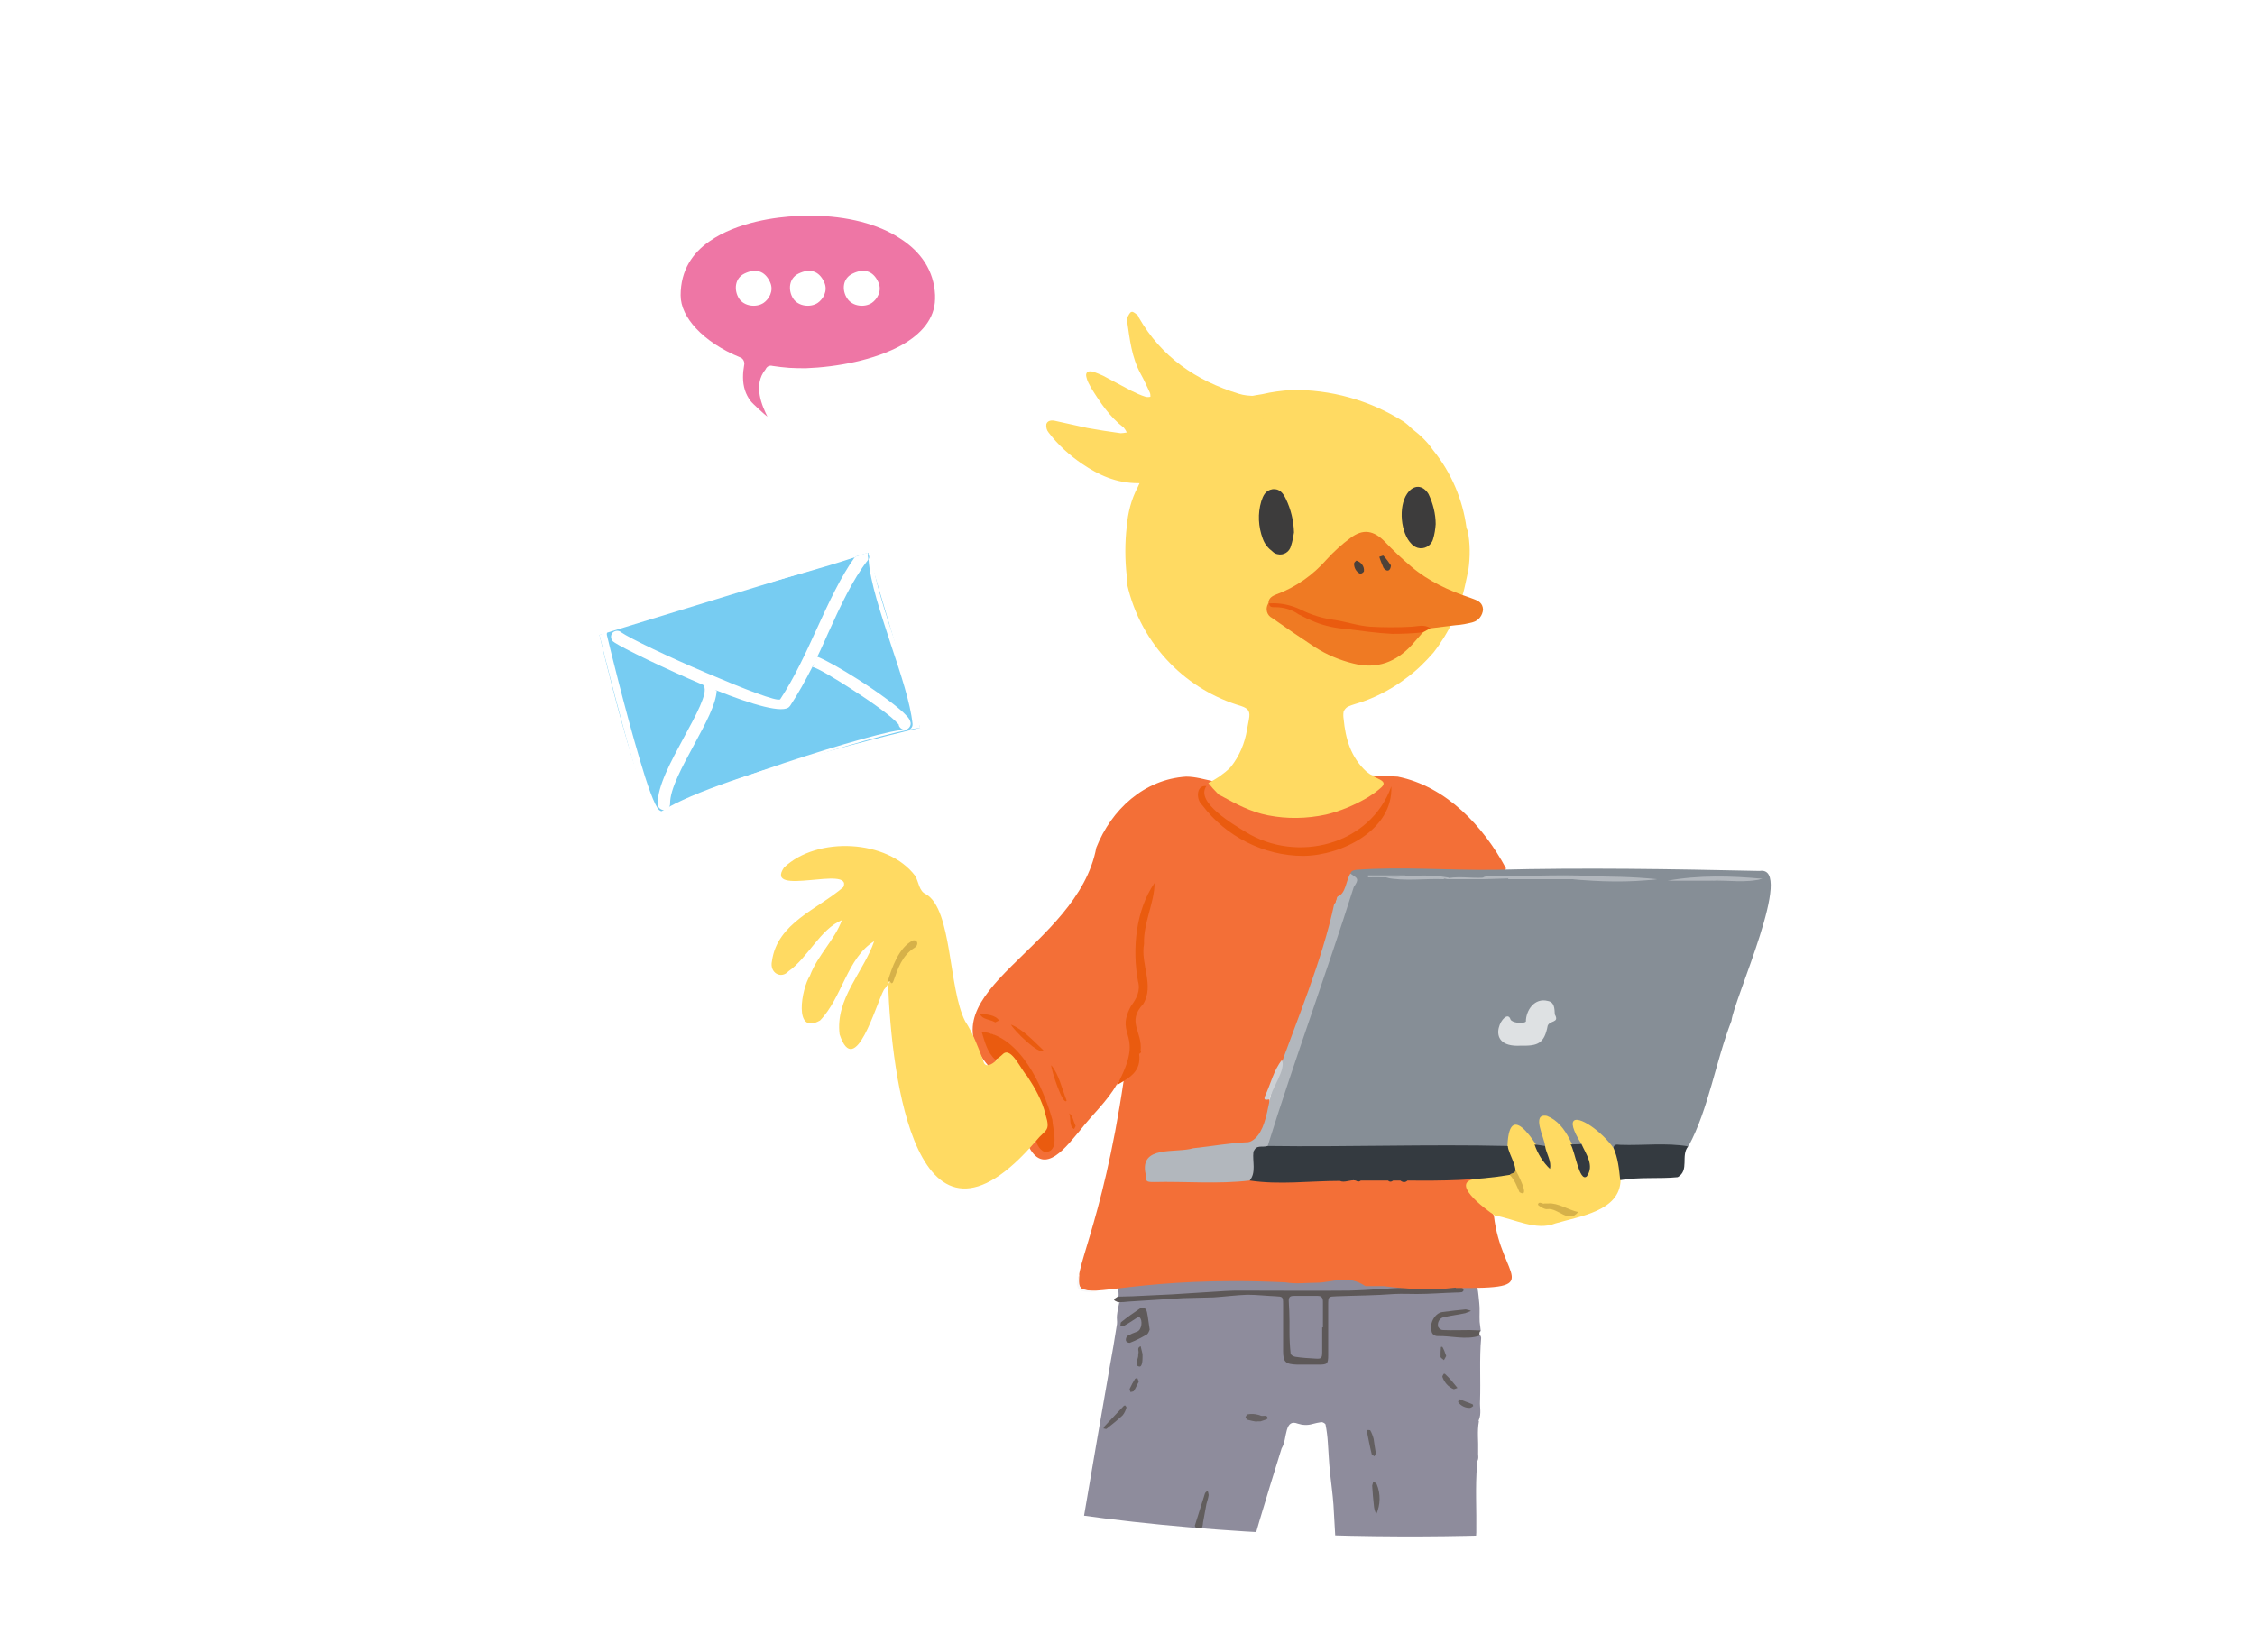 <?xml version="1.0" encoding="utf-8"?>
<!-- Generator: Adobe Illustrator 25.2.2, SVG Export Plug-In . SVG Version: 6.00 Build 0)  -->
<svg version="1.1" id="Calque_1" xmlns="http://www.w3.org/2000/svg" xmlns:xlink="http://www.w3.org/1999/xlink" x="0px" y="0px"
	 viewBox="0 0 600 439.7" style="enable-background:new 0 0 600 439.7;" xml:space="preserve">
<style type="text/css">
	.st0{fill:none;}
	.st1{fill:#FFFFFF;}
	.st2{fill:url(#SVGID_1_);}
	.st3{clip-path:url(#SVGID_4_);}
	.st4{fill:#8E8C9C;}
	.st5{fill:#A28250;}
	.st6{fill:#5D5858;}
	.st7{fill:#5E5957;}
	.st8{fill:#5E5958;}
	.st9{fill:#5F5A59;}
	.st10{fill:#615B58;}
	.st11{fill:#605A57;}
	.st12{fill:#635C58;}
	.st13{fill:#5E5959;}
	.st14{fill:#5F5A5A;}
	.st15{fill:#605B5B;}
	.st16{fill:#615D5D;}
	.st17{fill:#615C5D;}
	.st18{fill:#625E5F;}
	.st19{fill:#615C5C;}
	.st20{fill:#625D5E;}
	.st21{fill:#666163;}
	.st22{fill:#646061;}
	.st23{fill:#635F60;}
	.st24{fill:#645F60;}
	.st25{fill:#635E5F;}
	.st26{fill:#635E60;}
	.st27{fill:#666265;}
	.st28{fill:#656062;}
	.st29{fill:#625E5E;}
	.st30{fill:#5F5957;}
	.st31{fill:#625B57;}
	.st32{fill:#655E5A;}
	.st33{fill:#8D8B9B;}
	.st34{fill:#F36F37;}
	.st35{fill:#FFDA62;}
	.st36{fill:#EF7A23;}
	.st37{fill:#3D3C3C;}
	.st38{fill:#EA5B0F;}
	.st39{fill:#4E4138;}
	.st40{fill:#4B4039;}
	.st41{fill:#868E96;}
	.st42{fill:#343A40;}
	.st43{fill:#F8F8F9;}
	.st44{fill:#B2B7BD;}
	.st45{fill:#CDD0D4;}
	.st46{fill:#DEE1E3;}
	.st47{fill:#D6B149;}
	.st48{fill:#77CCF2;}
	.st49{fill-rule:evenodd;clip-rule:evenodd;fill:#FFFFFF;}
	.st50{fill:#EE76A5;}
	.st51{fill-rule:evenodd;clip-rule:evenodd;fill:none;stroke:#FFFFFF;stroke-width:3;stroke-miterlimit:10;}
</style>
<pattern  y="439.7" width="54" height="54" patternUnits="userSpaceOnUse" id="SVGID_2_" viewBox="0 -54 54 54" style="overflow:visible;">
	<g>
		<rect y="-54" class="st0" width="54" height="54"/>
		<g>
			<rect y="-54" class="st0" width="54" height="54"/>
			<g>
				<rect y="-54" class="st0" width="54" height="54"/>
				<path class="st0" d="M0,0h54v-54H0V0z"/>
				<path class="st0" d="M0,0h54v-54H0V0z"/>
				<path class="st1" d="M0,0h54v-54H0V0z"/>
				<path d="M4.3-49.4c0-0.5,0.5-0.9,1-0.9s0.9,0.5,0.9,1s-0.5,0.9-1,0.9S4.3-48.9,4.3-49.4z"/>
				<path d="M23.7-49.4c0-0.5,0.5-0.9,1-0.9s0.9,0.5,0.9,1s-0.5,0.9-1,0.9C24-48.4,23.6-48.9,23.7-49.4z"/>
				<path d="M41.1-49.4c0-0.5,0.5-0.9,1-0.9s0.9,0.5,0.9,1s-0.5,0.9-1,0.9S41.1-48.9,41.1-49.4z"/>
				<path d="M4.3-32c0-0.5,0.5-0.9,1-0.9s0.9,0.5,0.9,1c0,0.5-0.5,0.9-1,0.9S4.3-31.5,4.3-32z"/>
				<path d="M23.7-32c0-0.5,0.5-0.9,1-0.9s0.9,0.5,0.9,1c0,0.5-0.5,0.9-1,0.9C24-31,23.6-31.5,23.7-32z"/>
				<path d="M41.1-32c0-0.5,0.5-0.9,1-0.9s0.9,0.5,0.9,1c0,0.5-0.5,0.9-1,0.9S41.1-31.5,41.1-32z"/>
				<path d="M4.3-14.7c0-0.5,0.5-0.9,1-0.9s0.9,0.5,0.9,1s-0.5,0.9-1,0.9S4.3-14.1,4.3-14.7z"/>
				<path d="M23.7-14.7c0-0.5,0.5-0.9,1-0.9s0.9,0.5,0.9,1s-0.5,0.9-1,0.9C24-13.7,23.6-14.1,23.7-14.7z"/>
				<path d="M41.1-14.7c0-0.5,0.5-0.9,1-0.9s0.9,0.5,0.9,1s-0.5,0.9-1,0.9S41.1-14.1,41.1-14.7z"/>
			</g>
		</g>
	</g>
</pattern>
<g id="Calque_1_1_">
	
		<pattern  id="SVGID_1_" xlink:href="#SVGID_2_" patternTransform="matrix(1.697 -2.138160e-03 2.138160e-03 1.697 27843.451 62396.57)">
	</pattern>
	<path class="st2" d="M435.8,406.3c0,0-328,35-339.1-150.3s69-256.7,134.9-212.7s88.1,157.5,162.5,168.9
		C546.3,235.3,521.7,384.9,435.8,406.3z"/>
	<g>
		<g>
			<g>
				<defs>
					<path id="SVGID_3_" d="M435.8,406.3c0,0-328,35-339.1-150.3s69-256.7,134.9-212.7s88.1,157.5,162.5,168.9
						C546.3,235.3,521.7,384.9,435.8,406.3z"/>
				</defs>
				<clipPath id="SVGID_4_">
					<use xlink:href="#SVGID_3_"  style="overflow:visible;"/>
				</clipPath>
				<g id="jambes-3" class="st3">
					<path class="st4" d="M264.6,503.6c0.1-0.5,0.2-1,0.4-1.4c2.7-7.5,5.7-14.9,8.2-22.4c1.5-5.1,2.7-10.3,3.6-15.5
						c1.4-8,2.6-16,4.5-24c1.5-6.4,2.8-12.8,4.1-19.2c1-5.3,1.7-10.5,2.7-15.7c1.3-7.6,2.6-15.2,3.9-22.8c1.1-6.1,2.1-12.3,3.2-18.4
						c0.7-3.9,1.4-7.8,2-11.8c0.1-0.7-0.1-1.5,0-2.3c0.1-1.1,0.4-2.3,0.6-3.4c2.1-1.6,4.6-1.3,6.9-1.4c8.9-0.2,17.8-0.8,26.6-1.2
						c2.7-0.1,5.5,0.1,8.3,0.2c2.1,0.1,2.6,1.4,2.6,3.2c0,3.7-0.1,7.4,0,11.1c0.1,3.2,0.6,3.6,3.7,3.7c1.6,0.1,3.2,0,4.8,0.1
						c1.6,0.1,2.1-0.6,2.1-2.1c0-4.2-0.1-8.4,0-12.6c0-2.8,0.7-3.5,3.5-3.4c5.9,0.1,11.7-0.8,17.6-0.7c4.4,0,8.7-0.9,12.4-0.3
						c-2.4,0.1-5.4-0.2-8.5,0.3c-2,0.4-4.1-0.1-6.2,0.1c-13.1,0.9-26.2,0.7-39.3,0.4c-4.6-0.1-9.2,0.6-13.8,0.8
						c-3.8,0.2-7.5,0.3-11.3,0.4c-2.7,0-5.3,0.5-8,0.6c-0.6,0-1.4,0.3-1.6-0.7c0.1-0.8,0-1.7-0.2-2.5c-0.6-1.3-0.1-1.9,1-2.2
						c2.7-0.8,5.5-1.4,8.3-1.8c5.8-0.4,11.7-0.4,17.5-0.6c4,0.4,8,0.1,12.1,0.2c0.9,0,1.8-0.3,2.7,0.3l0,0c3.7,0.5,7.4,0.1,11,0.2
						c0.9,0,1.8-0.3,2.7,0.3l0,0c0.9,0.3,1.8,0.4,2.7,0.2c9.8,0,19.6,0,29.4,0c1.8,0,3.6-0.6,5.5-0.5c0.5,0,1.1-0.2,1.3,0.4
						c1.7,2.2,1.7,5,2,7.6c0.2,1.6,0,3.3,0.1,5c0.1,0.8,0.2,1.6,0.3,2.5c-3.3,1.2-6.8,0.6-10.2,0.4c-0.8,0-1.5-0.7-1.5-1.6
						c0-0.1,0-0.1,0-0.2c-0.1-1.2,0.6-2.4,1.8-2.8c1.6-0.5,3.2-0.8,4.9-0.9c-1.6,0.1-3.1,0.5-4.7,0.7c-1.1,0.1-2,1-2.2,2.1
						c-0.6,2.3-0.3,2.8,2.2,3c2.8,0.1,5.5,0.9,8.3,0.2c0.5-0.1,1,0.1,1.4,0.4l0.1,0.5c-0.5,5.6-0.1,11.2-0.3,16.8
						c-0.1,1.7,0.4,3.3-0.3,5c-0.1,0.1-0.1,0.3,0,0.4c-0.5,2.7-0.1,5.3-0.2,8c-0.1,0.9,0.3,1.9-0.3,2.7v0.9c-0.5,6-0.1,12-0.2,18
						c-0.2,2-0.1,4,0.2,6c0.1,3.8-0.3,7.7,0.5,11.5c0.6,2.5,0.1,5,0.3,7.5c-0.1,0.9,0,1.8,0.2,2.7v1.9c0.6,2.7,0.1,5.3,0.3,8
						c-0.1,0.9,0,1.8,0.2,2.7v4.8c-0.3,1.8-0.4,3.7-0.2,5.5c0,7.7,0,15.3,0,23c0,0.8,0.3,1.7-0.3,2.5l0,0c-0.3,0.8-0.4,1.6-0.2,2.5
						c0.3,4.7-0.7,9.3-0.5,13.9c0.1,0.3-0.1,0.7-0.5,0.8c-0.2,0.7-0.2,1.5-0.3,2.2c0.1,2.9-0.6,5.8-2.1,8.4
						c-0.6,1.1-0.9,1.9,0.2,3.2c1.8,2,1.8,4.9,0.1,6.9c-0.7,1.1-1.3,2.3-1.8,3.5c0.5,2.4,0.4,4.8-0.5,7.1c-0.5,1.2-0.2,2.5-0.2,3.7
						c-0.2,3.7-1.1,7.4-2.6,10.9c-1.6,6.7-3.2,13.4-4.7,20.1c-1,4.4-1.8,8.8-2.5,13.2c0,0.9,0,1.8,0.2,2.7c0.9,1.8,1.2,3.8,0.9,5.8
						c-0.5,0.6-1.1,0.3-1.6,0.2c-2.7-0.4-5.1,0.6-7.7,0.9c-8.7,1.1-17.4,1.6-26.1,1.4c-1.1,0-2.2-0.3-3.1,0.7
						c-2.3-1.3-2.5-1.7-1.5-4.1c1.1-2.5,1.6-5.3,1.6-8c0-2.8,0.6-5.6,0.9-8.4c0.2-1.9,0.2-3.8,0.5-5.7c0.7-4.7,1.4-9.3,2.3-14
						c1.5-8.1,3.2-16.3,4.8-24.4c0.8-4,1.9-7.9,2.7-11.9c0.4-2,0.6-4.1,0.8-6.1c0.2-2.4,0.3-4.8,0.6-7.2c0.2-2,0.7-3.9,1.1-5.9
						c0.3-2.1,0.6-4.3,1-6.4c0.1-0.5,0.3-0.9,0.4-1.4c0.4-2.1,0.7-4.3,0.7-6.4c1.1-13.9,0.5-27.9,0.6-41.8c0-0.3-0.1-0.5-0.2-0.7
						c-0.1-0.2-0.3-0.4-0.3-0.7c-0.2-4.3-0.4-8.7-0.6-13c-0.7-2.9-0.1-5.9-0.3-8.9c-0.1-1.6,0.3-3.2-0.3-4.7
						c-0.2-0.5-0.3-0.9-0.4-1.4c-0.2-3.5-0.4-7-0.6-10.5c-0.2-2.8-0.6-5.6-0.9-8.4c-0.3-2.8-0.4-5.5-0.6-8.2
						c-0.1-1.6-0.3-3.2-0.6-4.7c0-0.3-0.7-0.7-1.1-0.7c-0.8,0.1-1.6,0.3-2.4,0.5c-1.3,0.4-2.7,0.3-3.9-0.1c-1.6-0.6-2.4,0-2.9,1.7
						s-0.5,3.4-1.4,4.9c-2,6.4-4,12.9-5.9,19.3c-2.1,7.1-3.8,14.3-5.2,21.6c-0.9,5-2.5,9.9-3.8,14.7c-2.2,8.3-4.5,16.6-6.8,24.8
						c-1.2,4.4-2.6,8.8-4,13.2c-2.5,8-5.1,15.9-7.4,23.9c-2.2,8-4.2,16.2-6.2,24.2c-1.9,7.5-3.7,15.1-5.7,22.6
						c-1.2,4.8-2.7,9.6-4,14.4c-1.1,4.1-1.8,8.2-3.2,12.2c-0.9,3.5-1.8,7-2.9,10.4c-0.6,1.6-1.2,3.2-2,4.7c-2.3,0.5-4.7,0.5-7,0.1
						c-7.7-1.3-15.6-1.1-23.3-1.9c-1.7-0.2-3.3-0.5-5-0.6c-1,0-2-0.6-2.4-1.6c0.4-1.5,0.8-3,1.2-4.5c0.1-0.4,0.2-0.8,0.3-1.2
						c1.1-2.1,0.1-4.7,1.8-6.9c1.3-1.8,1.5-4.5,2.1-6.8c0.6-2.3,1.2-4.7,1.7-7c1.2-5.4,2.3-10.8,3.4-16.3c0.6-3.5,1.7-6.9,3.2-10.2
						c0.6-1.2,1.1-2.4,1.5-3.7c0.4-1.3,0.4-2.8,0.2-4.1c-0.4-1.6-0.3-3.3,0.5-4.9c1.1-2.1,2.4-4.2,3.5-6.4c0.4-1.1,0.7-2.2,0.9-3.3
						C264.6,509.5,263.7,506.7,264.6,503.6z"/>
					<path class="st5" d="M214.2,601.1c5.6-0.7,11.2-1.8,16.5-3.6c0.5-0.2,1-0.5,1.5-0.8c1.2,1,0.9,2.4,1.3,3.7
						c0.1,0.3,0.1,0.8,0.5,0.8c0.4,0,0.4-0.5,0.5-0.8c0.4-1.3-0.7-2.6-0.3-3.9l3.6-1.9c1.2,0.8,1.4,2.2,1.9,3.4
						c0.1,0.3,0.3,0.7,0.6,0.6c0.4-0.2,0.2-0.6,0.2-0.9c-0.1-1.5-1.7-2.1-2.1-3.5c2-0.4,3.8-1.5,4.9-3.2c1.4-0.3,2-1.9,3.6-1.9
						c7.5,0.9,14.9,2.1,22.4,2.9c4.2,0.4,8.4,0.5,12.5,0.1c0.6-0.1,1.2-0.1,1.7,0c-0.1,2.9-0.3,5.9-0.4,8.8c0,0.6,0,1.1,0,1.7
						c0.5,0.9,0.4,1.9-0.1,2.7c-1.6,0.3-3.2,0.3-4.7,0c-2.8-0.3-5.7-0.5-8.5-0.4c-16.2,0-32.4,0-48.5,0c-3.2,0-6.2,0.7-9.3,0.5
						C210.6,603.1,211,602.2,214.2,601.1z"/>
					<path class="st5" d="M378.2,588.4l0.9,0.4c1.1-0.2,1.3,0.5,1.5,1.3l1.1,0.8c-1.1,0.8-2.9,1.1-3,3c-0.1,0.5-0.5,1.3,0.2,1.5
						c0.5,0.2,0.6-0.6,0.8-1.1c0.5-1.3,1.2-2.4,2.1-3.4c1.5,1.4,3.4,2.5,5.5,3c-0.4,0.5-1.1,0.7-1.5,1.2c-0.6,0.7-1.3,2-0.9,2.4
						c0.8,0.7,0.7-0.6,1.1-1.1c0.1-0.2,0.2-0.4,0.3-0.7c0.2-0.7,0.6-1.4,1.1-1.9l4,2.1c0.2,1.2-0.6,2.3-0.3,3.5
						c0.1,0.2,0.1,0.6,0.3,0.6c0.3,0,0.4-0.3,0.5-0.5c0.5-1.1,0.1-2.5,1.1-3.5c1.8,1.1,3.8,1.8,5.8,2c3.9,0.9,7.8,1.6,11.7,2.3
						c1.1,0.1,2.1,0.6,2.9,1.3c1.1,1.1,1.4,2.1-0.2,3c-2.3,0.6-4.5-0.2-6.8-0.2c-18.1,0-36.2,0-54.4,0c-3.2,0-6.3,1.1-9.5,0.4
						c-0.8-1.7,0.4-3.2,0.2-4.9c-0.2-2.6-0.2-5.2,0-7.7c0.3-0.3,0.7-0.5,1.1-0.5c6.8-0.1,13.6-0.5,20.4-0.9
						C368.9,590.6,373.6,589.8,378.2,588.4z"/>
					<path class="st6" d="M297.4,345.1c1.3,0,2.6-0.1,3.9-0.1c3.5-0.2,7-0.3,10.5-0.5c4.8-0.3,9.5-0.6,14.3-0.9
						c1.4-0.1,2.9-0.1,4.3-0.1c9.6,0,19.2,0.1,28.7,0c4.9-0.1,9.9-0.6,14.8-0.8c4.7-0.2,9.3-0.1,14-0.2c0.4,0,0.8,0.1,1.2,0.3
						c0.2,0.1,0.3,0.3,0.3,0.6c0,0.2-0.2,0.4-0.4,0.5c-0.5,0.1-1,0.1-1.5,0.1c-3.5,0.1-7,0.4-10.5,0.4c-2,0-3.9-0.1-6,0
						c-5.1,0.4-10.2,0.4-15.3,0.6c-2.2,0.1-2.3,0-2.3,2.2c0,4.5,0,8.9,0,13.4c0,2.4-0.2,2.6-2.5,2.6c-1.9,0-3.9,0-5.8,0
						c-3.1-0.1-3.7-0.7-3.7-3.7c0-4.1,0-8.2,0-12.4c0-2-0.1-2-2-2.1c-2.5-0.1-5-0.4-7.5-0.4c-3,0.1-6,0.5-9,0.7
						c-2.7,0.1-5.4,0.1-8.1,0.2c-4.8,0.3-9.5,0.6-14.3,0.9c-1.1,0.1-2,0.2-3,0.2C296.1,346,296.1,345.9,297.4,345.1z"/>
					<path class="st7" d="M283.6,592c-1.2,0.7-2.5,1-3.8,1c-6.3,0.1-12.7-0.3-19-1.4c-3.9-0.7-7.9-1.1-11.9-1.6
						c-0.9-0.1-1.8-0.3-2.7-0.4c-0.9-0.1-1.5-0.6-0.7-1.5l0.4-0.5c2.4,1.4,5,1.1,7.6,1.4c5.7,0.5,11.6,0.5,17.3,1.2
						c3.7,0.6,7.5,0.9,11.2,1c0.6,0.1,1.1,0.2,1.7,0.5L283.6,592z"/>
					<path class="st8" d="M378.2,588.4c-0.8,1.4-2.3,1.7-3.7,1.9c-3.4,0.5-6.9,0.9-10.4,1.1c-4.7,0.4-9.5,0.7-14.2,0.9
						c-2.4,0.1-4.8-0.2-7.2-0.3c-0.4,0.3-1,0.3-1.4-0.1l-0.5-0.1c-0.2-1.1,0.4-1.4,1.5-1.4c2.5,0,5,0.1,7.5,0
						c4.8-0.1,9.7-0.2,14.5-0.6c3.6-0.3,7.2-1.1,10.9-1.7C376.2,588,377.2,587.5,378.2,588.4z"/>
					<path class="st9" d="M393.7,355.5c-3.7,1.2-7.5,0-11.2,0.1c-0.8,0-1.5-0.5-1.6-1.3c-0.6-2,0.8-4.8,2.9-5.1
						c2.1-0.3,4.1-0.5,6.2-0.7c0.5,0.1,1,0.2,1.4,0.4c-0.5,0.2-1,0.4-1.5,0.6c-1.8,0.4-3.6,0.6-5.4,1c-1.2,0.1-2,1.1-1.9,2.3
						c0,0.1,0,0.3,0.1,0.4c0.3,0.5,0.7,0.8,1.3,0.8c2.3,0.1,4.7,0,7.1,0c0.9,0,1.8,0.1,2.8,0.1C393.6,354.6,393.6,355.1,393.7,355.5
						z"/>
					<path class="st10" d="M234.2,596.5c0.8,1.1,1.2,2.5,1.1,3.8c-0.1,0.6-0.3,1.1-0.6,1.6c-0.1,0.3-0.5,0.5-0.9,0.3
						c-0.1-0.1-0.3-0.2-0.3-0.3c-0.3-0.5-0.5-1.1-0.6-1.6c-0.2-1.1-0.4-2.3-0.5-3.5L234.2,596.5z"/>
					<path class="st11" d="M392.8,596.1c-0.2,1.5-0.3,3-0.6,4.5c-0.1,0.4-0.5,0.8-0.9,0.9c-0.4-0.1-0.8-0.4-1-0.9
						c-0.2-1.6-0.3-3.2,0.9-4.5L392.8,596.1z"/>
					<path class="st12" d="M238.4,594.2c1.9,0.9,3.3,3,2.9,4.7c-0.1,0.4-0.3,0.7-0.7,0.9c-0.2,0.1-0.8-0.3-0.9-0.6
						c-0.7-1.5-1.3-3.1-1.9-4.6L238.4,594.2z"/>
					<path class="st8" d="M251.8,581.9c6.9,0.3,13.9,0.8,20.5,3.1c2,0.7,4.3,0.6,6.4,0.9c1.2,0.2,2.5,0.5,3.7,0.9
						c0.4,0.1,0.7,0.5,1.1,0.8c-0.4,0.1-0.8,0.4-1.1,0.3c-4-1.1-8.2-0.2-12.2-1.4c-4.2-1.3-8.6-2.1-13.1-2.2c-2.5,0-4.9-0.9-7.4-1.4
						c-0.2,0-0.3-0.4-0.5-0.7c0.2-0.1,0.4-0.3,0.6-0.3C250.5,581.8,251.2,581.9,251.8,581.9z"/>
					<path class="st13" d="M353.3,583.2c2.6,0.4,5.3,0.5,8,0.6c3.2-0.1,6.4-0.8,9.7-1.1c1.7-0.2,3.3-0.3,5-0.3
						c0.4,0,0.9,0.5,1.3,0.8c-0.4,0.2-0.8,0.6-1.2,0.7c-1.2,0.2-2.5,0.2-3.7,0.3c-4.2,0.4-8.3,0.9-12.5,1.1c-2.5,0.1-5-0.4-7.5-0.4
						s-5.2,0.3-7.7,0.5c-0.6,0-1.2,0-1.8,0c-0.2-0.1-0.4-0.1-0.6-0.3c0.2-0.2,0.4-0.6,0.6-0.7c2.2-0.4,4.4-0.8,6.7-1.1
						c1.3-0.1,2.5-0.1,3.8,0L353.3,583.2z"/>
					<path class="st14" d="M305.9,353.9c-0.1,0.2-0.3,1-0.8,1.3c-1.4,0.8-2.9,1.6-4.5,2.2c-0.4,0-0.8-0.2-1-0.5
						c-0.1-0.4,0-0.9,0.3-1.3c0.9-0.5,1.8-0.9,2.7-1.2c1.2-0.5,1.5-3,0.6-3.8c-0.1-0.1-0.6,0-0.8,0.2c-1.1,0.7-2.1,1.4-3.2,2
						c-0.3,0.2-0.7,0-1.1,0c0.1-0.3,0-0.7,0.2-0.9c1.6-1.3,3.3-2.5,5.1-3.7c0.9-0.5,1.6,0.1,1.8,1.1
						C305.5,350.7,305.6,352.1,305.9,353.9z"/>
					<path class="st15" d="M308.7,451l-2.6,10.2c0,0.1-0.1,0.2-0.1,0.2l-0.8,0.9c-0.1-0.3-0.4-0.7-0.3-1.1c0.4-2.4,0.7-4.8,1.3-7.1
						c0.4-1.6,1-3.2,1.6-4.8c0.1-0.2,0.5-0.4,0.7-0.5c0.1,0.3,0.1,0.6,0.1,0.9c0,0.4-0.1,0.8-0.2,1.2L308.7,451z"/>
					<path class="st16" d="M317.9,406.1c0.9-2.9,1.8-5.7,2.7-8.6c0.1-0.3,0.4-0.5,0.7-0.7c0.2,0.3,0.2,0.7,0.3,1.1
						c-0.1,0.8-0.4,1.6-0.6,2.4c-0.3,1.6-0.6,3.3-0.9,4.9c0,0.4-0.1,0.8-0.2,1.2c-0.3,0.5-0.7,0.9-1.1,1.3L317.9,406.1z"/>
					<path class="st17" d="M292.6,498.3c0.6-2.7,1.2-5.4,1.9-8.1c0.1-0.4,0.6-0.7,0.9-1.1c0.1,0.4,0.4,0.9,0.3,1.3
						c-0.7,2.9-1.4,5.7-2.1,8.5c-0.1,0.3-0.5,0.5-0.8,0.8c0-0.3,0-0.6,0-0.9c0-0.3,0-0.3,0-0.5L292.6,498.3z"/>
					<path class="st18" d="M366.2,403c-0.3-0.6-0.5-1.2-0.6-1.9c-0.2-1.9-0.4-3.8-0.5-5.7c0.1-0.4,0.2-0.7,0.3-1.1
						c0.3,0.2,0.7,0.4,0.9,0.7C367.4,397.6,367.3,400.5,366.2,403z"/>
					<path class="st19" d="M366,421.2c0,1.3,0,2.5,0,3.8c0,0.1-0.1,0.3-0.2,0.4c-0.2-0.1-0.5-0.2-0.6-0.4c-0.1-0.2-0.1-0.5-0.1-0.7
						c-0.2-2.7-0.4-5.3-0.5-8c0.1-0.4,0.3-0.9,0.5-1.2c0.2,0.3,0.6,0.6,0.6,1c0.2,1.7,0.4,3.5,0.6,5.3L366,421.2z"/>
					<path class="st20" d="M293.6,380.2c0.1-0.2,0.2-0.4,0.3-0.6c1.7-1.8,3.4-3.6,5.1-5.4c0.1-0.1,0.4-0.2,0.4-0.1
						c0.1,0.1,0.4,0.4,0.3,0.6c-0.2,0.7-0.5,1.4-1,2c-1.4,1.3-2.9,2.5-4.3,3.6C294.3,380.4,293.9,380.2,293.6,380.2z"/>
					<path class="st16" d="M290.4,510.2c-0.1,1-0.3,2.1-0.6,3.1c-0.7,1.9-1.6,3.7-2.4,5.5c-0.1,0.2-0.4,0.2-0.6,0.4
						c-0.1-0.2-0.2-0.4-0.2-0.6c0.8-2.9,1.9-5.8,3.3-8.5L290.4,510.2z"/>
					<path class="st17" d="M317.1,416.6c-0.2,2.3-1.4,4.6-2.4,7.1c-0.1,0.2-0.4,0.3-0.6,0.4c-0.1-0.3-0.2-0.5-0.2-0.8
						c0.7-2.6,1.5-5.3,2.3-7.9c0.1-0.3,0.3-0.5,0.5-0.8c0.1,0.3,0.2,0.7,0.3,1C317.1,416,317.1,416.3,317.1,416.6z"/>
					<path class="st21" d="M334.4,378.4c-0.8-0.1-1.6-0.3-2.4-0.5c-0.2-0.1-0.6-0.5-0.6-0.7c0.1-0.3,0.4-0.8,0.7-0.8
						c0.7-0.1,1.3-0.1,2,0c0.5,0.1,1,0.2,1.4,0.4c0.6,0.2,1.7-0.4,1.8,0.7c0,0.2-1.2,0.6-1.9,0.8c-0.3,0-0.7,0-1,0L334.4,378.4z"/>
					<path class="st22" d="M364.1,468.2c0.1-2.2,0.3-4.5,0.5-6.7c0-0.2,0.3-0.3,0.4-0.5c0.2,0.2,0.4,0.3,0.4,0.5
						c0.4,1.2,0.5,2.5,0.1,3.7c-0.3,1.2-0.5,2.4-0.7,3.7c0,0.2-0.3,0.4-0.4,0.5c-0.2-0.2-0.3-0.4-0.4-0.7c0-0.2,0-0.3,0-0.5
						L364.1,468.2z"/>
					<path class="st19" d="M364.5,445.5c0-1.1,0-2.2,0-3.3c0-0.2,0.3-0.4,0.5-0.5c0.2-0.1,0.3,0.1,0.4,0.2c0.5,2.3,1.1,4.6,0.1,6.9
						c-0.1,0.2-0.4,0.4-0.5,0.4c-0.2-0.1-0.4-0.3-0.4-0.5C364.5,447.7,364.5,446.6,364.5,445.5z"/>
					<path class="st22" d="M363,501c-0.5,2.2-0.9,4.2-1.4,6.2c-0.1,0.3-0.5,0.4-0.8,0.6c0-0.3,0-0.6,0-0.9c0.3-2,0.5-3.9,0.8-5.9
						c0.1-0.4,0.5-0.8,0.8-1.1L363,501z"/>
					<path class="st23" d="M366,386.3c0,0.2,0,0.5,0,0.7c-0.1,0.2-0.2,0.4-0.3,0.6c-0.2-0.2-0.6-0.3-0.7-0.5c-0.5-2-0.9-4.1-1.3-6.1
						c0-0.1,0.1-0.4,0.2-0.4c0.2,0,0.6,0,0.7,0.1c0.4,0.7,0.7,1.5,0.9,2.3C365.7,384.2,365.8,385.3,366,386.3z"/>
					<path class="st20" d="M312.3,435.3c-0.6,2-1.1,4-1.7,5.9c-0.1,0.2-0.5,0.4-0.7,0.5c-0.1-0.3-0.1-0.6-0.1-0.8
						c0.4-2.2,0.9-4.4,1.4-6.6c0.2-0.4,0.4-0.7,0.6-1c0.1,0.3,0.2,0.7,0.3,1.1c0,0.2,0,0.5,0,0.7L312.3,435.3z"/>
					<path class="st24" d="M357.8,527.8c0.3-2.5,0.6-5.1,0.9-7.6c0-0.3,0.5-0.5,0.8-0.7c0.1,0.3,0.4,0.6,0.3,0.9
						C359.5,522.9,359.3,525.5,357.8,527.8z"/>
					<path class="st25" d="M276.2,562.1c0.6,2.1,0.4,4.4-0.5,6.4c-0.1,0.3-0.5,0.6-0.8,0.9c-0.1-0.4-0.3-0.7-0.3-1.1
						C275.2,566.2,275.7,564.2,276.2,562.1z"/>
					<path class="st25" d="M301.9,474.6c-0.2,1.1-0.4,2.3-0.7,3.5c-0.1,0.2-0.5,0.4-0.7,0.5c-0.2-0.2-0.5-0.5-0.5-0.7
						c0.2-1.4,0.4-2.8,0.7-4.2c0.1-0.4,0.3-0.7,0.5-1.1c0.2,0.3,0.4,0.7,0.6,1.1C301.8,474,301.9,474.3,301.9,474.6z"/>
					<path class="st25" d="M387.8,369.4c-0.6,0.2-0.9,0.4-1.1,0.3c-1.4-0.6-2.4-1.8-2.9-3.2c-0.1-0.2,0.2-0.6,0.3-0.8
						c0.1-0.1,0.3-0.1,0.4,0C385.6,366.7,386.6,367.9,387.8,369.4z"/>
					<path class="st26" d="M354.3,542.4c-0.1-0.3-0.4-0.5-0.3-0.7c0.5-1.8,0.9-3.5,1.5-5.3c0-0.1,0.4-0.2,0.6-0.3
						c0.1,0.1,0.2,0.3,0.2,0.4c-0.4,1.8-0.9,3.5-1.4,5.3C354.8,542,354.5,542.1,354.3,542.4z"/>
					<path class="st27" d="M363.5,485.1c0-0.3,0-0.7,0-1c0.2-0.7,0.4-1.3,0.7-1.9c0.3,0.7,0.6,1.3,0.7,2c0,0.7-0.1,1.3-0.3,1.9
						c-0.2,0.6-0.4,1.2-0.7,1.8c-0.1-0.7-0.3-1.4-0.4-2.1C363.5,485.6,363.5,485.4,363.5,485.1L363.5,485.1z"/>
					<path class="st16" d="M304,360.7v0.5c0,1-0.1,2.7-0.9,2.5c-1.2-0.2-0.5-1.6-0.3-2.5c0.1-0.3,0-0.7,0.1-1
						c0.2-0.6-0.5-1.5,0.6-1.9c0.2,0.7,0.3,1.4,0.5,2.1C304,360.6,304,360.7,304,360.7z"/>
					<path class="st22" d="M392,374.2c-0.2,0.2-0.5,0.4-0.8,0.5c-1.2,0.1-2.5-0.5-3.2-1.5c-0.1-0.2,0.3-0.9,0.3-0.8
						c1.1,0.4,2.3,0.9,3.4,1.3C391.9,373.7,391.9,374,392,374.2z"/>
					<path class="st23" d="M283.7,533.9c0,0.1,0,0.2,0,0.3c-0.4,1.4-0.1,3-1.4,4.1c0,0-0.2,0-0.2,0c0.2-1.4,0.3-2.7,0.5-4.1
						c0-0.3,0.1-0.7,0.2-1c0.1-0.2,0.3-0.4,0.4-0.5c0.2,0.2,0.4,0.5,0.5,0.7C283.8,533.5,283.8,533.7,283.7,533.9z"/>
					<path class="st23" d="M273.8,577.9c-0.3,1-0.5,2.1-0.9,3.2c-0.1,0.3-0.6,0.4-0.9,0.6c-0.1-0.3-0.3-0.6-0.2-0.9
						c0.3-1.1,0.7-2.2,1.1-3.3c0.1-0.3,0.4-0.4,0.6-0.7L273.8,577.9z"/>
					<path class="st20" d="M303,367.7c-0.4,0.8-0.8,1.7-1.3,2.5c-0.1,0.2-0.6,0.2-0.9,0.3c-0.1-0.3-0.3-0.7-0.2-0.9
						c0.4-0.9,0.9-1.8,1.4-2.6c0.2-0.2,0.4-0.2,0.7-0.1C302.7,367,302.8,367.3,303,367.7z"/>
					<path class="st28" d="M280,547.6c0.7,2.5-0.6,4.1-1.2,5.8c0,0.1-0.2,0.2-0.4,0.3c-0.1-0.2-0.2-0.4-0.2-0.6
						C278.5,551.1,279.1,549.3,280,547.6z"/>
					<path class="st29" d="M384.8,360.9l-0.6,1.1c-0.3-0.3-0.9-0.6-0.9-0.9c0-0.9,0-1.8,0.1-2.6c0,0,0.4-0.1,0.4,0
						C384.2,359.2,384.5,360,384.8,360.9z"/>
					<path class="st7" d="M283.1,605.1c0.5,1.3-0.4,1.5-1.3,1.6c-1.7,0.2-3.3,0.4-5,0.4c-20,0.1-40,0.2-60,0.3c-1.4,0-2.9,0-4.3-0.2
						c-1.2-0.1-1.3-0.5-0.9-2.1c2.1-0.4,4.3-0.7,6.4-0.8c18.9-0.1,37.8-0.1,56.7,0C277.5,604.2,280.3,604.8,283.1,605.1z"/>
					<path class="st30" d="M247.4,595.4c0,0.2,0,0.5,0,0.7c-0.2,0.4-0.4,0.7-0.6,1.1c-0.4-0.3-1-0.4-1.2-0.7c-0.7-1.3-1.4-2.7-2-4
						c-0.3-0.6,0.2-1.1,1-0.9C246.4,591.9,247.5,593.6,247.4,595.4z"/>
					<path class="st7" d="M342.4,606c0-0.5,0-1,0-1.5c0.4-0.2,0.8-0.3,1.2-0.4c2.8-0.2,5.7-0.5,8.5-0.5c18.4,0,36.8,0,55.1,0
						c2.1,0,4.2,0.3,6.2,0.4c0.9,2,0.6,2.5-1.3,2.6c-3.4,0.1-6.9,0.1-10.3,0.1c-17.1,0-34.1-0.1-51.2-0.2
						C347.9,606.5,345.1,606.2,342.4,606z"/>
					<path class="st31" d="M381.7,591c-0.7,1.7-1.4,3.5-2.2,5.3c-0.3,0.7-0.9,0.6-1.3,0c-0.3-0.4-0.4-0.9-0.5-1.4
						c0-2.5,1.4-3.9,3.9-4L381.7,591z"/>
					<path class="st32" d="M387.2,594c-0.5,1.6-1.1,3.2-1.7,4.7c-0.2,0.3-0.6,0.6-0.9,0.6c-0.3-0.1-0.7-0.6-0.7-0.9
						c0.3-1.2,0.6-2.4,1.1-3.5c0.4-1.1,1.3-0.8,2.1-0.9L387.2,594z"/>
					<path class="st33" d="M351.8,353.4c0,2.2,0,4.4,0,6.5c0,1.6-0.3,1.8-1.7,1.7c-1.8-0.1-3.7-0.2-5.5-0.5
						c-0.5-0.1-1.2-0.5-1.2-0.9c-0.2-1.9-0.3-3.8-0.3-5.7c0-1,0-2,0-3c0-1.7-0.1-3.5-0.2-5.3c0-1.1,0.5-1.3,1.4-1.3
						c2.1,0,4.2,0,6.3,0c1.1,0,1.4,0.6,1.4,1.6c0,2.3,0,4.5,0,6.8H351.8z"/>
				</g>
			</g>
		</g>
	</g>
</g>
<g>
	<path class="st34" d="M363.3,342.3c-4.7-3.2-8.9-0.9-13-0.9c-2.8,0-5.5,0.4-8.3-0.1c-76.6-3.6-54.6,25.1-43-53.8
		c2.4-1.7,3.4-4.2,3.9-7c0.3-1,0.6,0.4,0.3-1c-0.1-3.4-3.3-7.2-1-10.3c5.3-8-1.8-19.4,4.4-32.6c-2.9,5.7-3.9,11.9-4,18.4
		c-0.1,4.2,2.3,8.6-0.7,12.2c-4.7,8,3.6,11.3-4.8,21.5c-2.5,4.4-6.5,8-9.6,12c-3.5,4.1-9.5,12.6-13.7,4.6c0.1-1.3,0.7-2,2.1-1.8
		c1,0.8,1.3,2.8,3,2.1c4.5-7.9-6.2-24.1-12.8-29c-1.2-0.7-2.5-2-3.6-1.1c-1.5,2,5.8,7.9,0.5,8.2c-17.2-19.9,23.7-31.3,28.7-58.1
		c4-10.1,12.7-18.2,23.9-18.9c4.9,0,9.5,2.9,14.5,1.1c13.8-2.1,27.9-1.9,41.8-1.1c12.9,2.6,22.8,13.2,28.8,24.4
		c-0.3,1.3-1.5,1.1-2.3,1.1c-12.7,0.6-25.6-1.5-38.2,0.5c-1.9,1.6-1.3,6.2-4.3,6.2c-1.2,3,0.1,3.1-0.6,4.7
		c-4.9,12.7-7.8,26.6-13.7,38.8c-2.2,2.6-2.9,5.9-4.2,8.9c1.6,4-0.9,8.2-2.4,11.9c-4.1,4.1-27.5,1.5-29.5,6.7c-0.6,2.9,0.2,4,3.2,4
		c13.4-0.2,27,0.4,40.4-0.4c5-0.3,11.5,1.5,13.4,0.2c4.7-0.4,10.3,1.2,12.6-0.1c1.8,0.4,21.1-2.2,17,0.9c-2.1,0.5-1.4,1.6-0.8,2.8
		c1.2,2.9,5.1,3.6,6.2,6.3c1.9,16.9,14.1,19.4-10.1,19.2l-0.1-0.1c-6.4,0.8-12.8,0.4-19.2-0.4"/>
	<g>
		<g id="tete_1_">
			<g id="tete-1_1_">
				<path class="st35" d="M374.4,180.3c-3.5,2.7-7.5,4.9-11.7,6.4c-1.4,0.5-2.8,0.8-4.1,1.4c-0.5,0.3-0.9,0.8-1.1,1.3
					c-0.1,0.6-0.1,1.3,0,1.9c0.5,5.3,1.9,10.2,6,14c1.1,0.9,2.4,1.6,3.7,2.2c1.1,0.6,1.3,1.2,0.3,2.1c-1.1,1-2.4,1.9-3.7,2.7
					c-3.4,2-7.2,3.6-11,4.5c-5.1,1.1-10.3,1.2-15.4,0.2c-4.6-0.9-8.5-3-12.5-5.2c-0.3-0.1-0.7-0.3-0.9-0.6c-0.9-0.9-1.7-1.8-2.5-2.8
					c1-0.5,2-1.1,2.9-1.7c1.1-0.8,2.2-1.6,3.1-2.6c2.3-2.9,3.7-6.3,4.3-9.9c0.2-0.9,0.3-1.8,0.5-2.7c0.4-2.1,0-2.9-2.1-3.6
					c-7.1-2.1-13.6-6-18.8-11.3c-5.7-5.8-9.7-13.1-11.5-21.1c-0.1-0.7-0.2-1.5-0.1-2.2c-0.5-4.4-0.5-8.8,0-13.2
					c0.3-3.6,1.2-7.2,2.9-10.4c3.9-8.9,10.8-16.2,19.5-20.6c4.3-2.1,9-3.5,13.7-4.2c2.5-0.6,5-0.9,7.6-1.1
					c10.5-0.2,20.9,2.7,29.8,8.3c0.9,0.6,1.7,1.3,2.5,2.1c2.1,1.6,4,3.4,5.5,5.6c4.8,5.9,7.9,13.1,8.9,20.7c0.1,0.3,0.2,0.5,0.3,0.7
					c0.7,3.4,0.7,7,0.2,10.5c-0.3,1.2-0.5,2.5-0.8,3.7c-1.4,6.7-4.3,12.9-8.5,18.3C379.2,176.2,377,178.4,374.4,180.3z"/>
			</g>
		</g>
		<g id="cheveux-6">
			<path class="st35" d="M302.9,128.6c-6,0-10.6-2.2-14.9-5.1c-3.4-2.3-6.5-5.1-9-8.4c-0.5-0.6-0.7-1.4-0.6-2.2
				c0.3-1,1.4-1.1,2.3-0.9c2.9,0.6,5.7,1.3,8.6,1.9c2.8,0.5,5.9,1,8.9,1.4c0.5,0,1-0.1,1.6-0.2c-0.2-0.5-0.5-0.9-0.8-1.3
				c-3.7-2.8-6.3-6.7-8.7-10.6c-0.5-0.9-1-1.8-1.2-2.7c-0.4-1.3,0.3-1.9,1.6-1.6c1,0.3,1.9,0.7,2.8,1.1c2.5,1.3,5,2.7,7.5,4
				c1.2,0.6,2.5,1.2,3.8,1.6c0.4,0.1,0.9,0.1,1.3,0c0-0.4,0-0.8-0.2-1.2c-0.8-1.7-1.5-3.3-2.4-4.9c-2.4-4.4-2.9-9.2-3.6-14
				c-0.1-0.4-0.1-0.8,0.1-1.1c0.3-0.5,0.6-1.3,1.1-1.4s1,0.5,1.5,0.8c0.2,0.1,0.3,0.5,0.4,0.7c6,10.5,15.2,16.8,26.6,20.3
				c2.9,0.9,5.8,0.5,8.7,0.2c1.4-0.1,2.9-0.2,4.4-0.2c1,0,1.4,0.5,0.8,1.3c-0.8,1-1.6,2-2.7,2.8c-2.8,2.1-6.1,3.5-9.5,4.1
				c-0.9,0.1-1.8,0.4-2.7,0.6c-1.2,0.1-2.2,1.1-2.4,2.3c-0.6,1.9-1.9,3.6-3.6,4.7c-2.5,1.8-5.4,3.2-8.4,4c-1.2,0.3-2.4,0.8-3.4,1.5
				C308,127.8,305.4,128.9,302.9,128.6z"/>
		</g>
		<g id="visage-1">
			<path class="st36" d="M337.5,160.4c0.1-1.3,1.1-1.8,2.1-2.2c5.2-1.9,9.8-5.2,13.4-9.3c1.9-2.1,4-4,6.3-5.7c3.4-2.6,6.3-2,9.2,1
				c2.2,2.3,4.5,4.5,7,6.6c4.6,3.9,10,6.4,15.7,8.3l0.8,0.3c1.4,0.5,2.5,1.1,2.6,2.8c-0.1,1.6-1.2,3-2.7,3.4c-1.5,0.4-3,0.7-4.6,0.8
				c-2.2,0.3-4.4,0.5-6.5,0.8c-9,1.3-18.2,0.8-27-1.6c-2.1-0.4-4.1-1-6-1.8c-3-1.4-6.2-2.3-9.4-2.7
				C337.9,160.9,337.7,160.7,337.5,160.4z"/>
			<path class="st36" d="M378.6,168.3c-1,1.1-1.9,2.2-2.9,3.3c-4.2,4.6-9.3,6.6-15.6,5c-3.7-0.9-7.2-2.4-10.3-4.4
				c-3.8-2.5-7.6-5.1-11.3-7.7c-1.4-0.7-1.9-2.4-1.1-3.8c0-0.1,0.1-0.2,0.2-0.3l0.2,0.2c4.4,0.4,8,2.8,12.1,4
				c8.1,2.7,16.6,3.7,25.2,3C376.2,167.6,377.6,167.1,378.6,168.3z"/>
			<path class="st37" d="M344.3,141.7c-0.2,1.2-0.4,2.4-0.8,3.6c-0.4,1.6-2,2.6-3.6,2.2c-0.5-0.1-0.9-0.3-1.3-0.7
				c-1.2-0.9-2.1-2-2.6-3.4c-1.2-3.2-1.4-6.7-0.4-10c0.5-1.5,1.1-2.9,3-3.2c1.9-0.2,2.8,1.1,3.5,2.5
				C343.5,135.6,344.2,138.6,344.3,141.7z"/>
			<path class="st37" d="M382,139.5c-0.1,1.4-0.3,2.7-0.7,4c-0.5,1.8-2.4,2.8-4.1,2.3c-0.6-0.2-1.2-0.5-1.6-1
				c-2.9-2.8-3.6-9.9-1.2-13.4c1.7-2.5,4.2-2.4,5.7,0.1C381.3,134,382,136.8,382,139.5z"/>
			<path class="st38" d="M378.6,168.3c-2.7,0.3-5.4,0.4-8.2,0.4c-4.1-0.2-8.1-0.8-12.2-1.3c-2.8-0.2-5.6-0.8-8.2-1.8
				c-1.5-0.6-3-1.3-4.5-2.1c-1.8-1.3-4-1.9-6.2-1.9c-0.7,0-1.6,0.1-1.6-1c2.9-0.2,5.8,0.4,8.5,1.7c2.8,1.4,5.8,2.3,8.9,2.7
				c3.2,0.5,6.4,1.6,9.6,1.8c3.6,0.2,7.3,0.2,10.9,0c1.7-0.1,3.4-0.7,5,0.4L378.6,168.3z"/>
			<path class="st39" d="M370.1,150.5c-0.1,1.3-0.8,1.6-1.4,1.2c-0.2-0.1-0.4-0.3-0.6-0.6c-0.4-1-0.8-1.9-1.1-2.9
				c0.4-0.1,1-0.4,1.1-0.3C369,148.9,369.7,149.9,370.1,150.5z"/>
			<path class="st40" d="M360.9,149.2c1.3,0.4,2.2,1.6,2,2.9c-0.2,0.3-0.6,0.6-1,0.6c-1.1-0.5-1.7-1.7-1.6-2.8
				C360.4,149.6,360.7,149.4,360.9,149.2z"/>
		</g>
	</g>
	<path class="st41" d="M359.3,232.6c0.2-0.9,0.9-1,1.6-1.1c12.4-0.9,24.8,0.2,37.2,0c23.2-0.6,46.8-0.2,70.1,0.3
		c9.5-1.5-6.9,34.3-7.5,39.9c-4.2,10.8-6.1,23.5-11.4,33.3c-6.4,0.8-12.8-0.3-19.2,0.5c-1.4,0.5-2-0.7-2.6-1.5c-2-2.1-5.2-5.9-8.2-5
		c-1.4,1.7,5.6,6.6-1.1,6c-1.3-0.5-1.5-1.8-2-2.8c-0.9-2-3-5.1-5.5-4.3c-1.5,2.2,1.6,5,0.6,7.3c-2.9,0.9-4.5-1.4-5.6-3.7
		c-1-2.2-3.7-1.5-3.8,0.9c0.4,3.4-2.6,3.5-5.3,3.5c-18.5-0.2-37,0.2-55.4,0c-2.1,0.3-5.5-0.3-4-3.1c2.6-8,5.3-15.8,7.9-23.7
		c5-13.9,9.7-28.1,14.1-42.2C360.1,235.4,360.2,234.1,359.3,232.6z"/>
	<path class="st35" d="M275.7,303.6c-32,37.4-38.5-17.2-39.4-41.7c2.4-2.9,2.6-7.3,6-9.5c0.4-0.3,1.2-0.6,0.7-1.2
		c-4.5,0.8-5,9.4-7.8,12.2c-2.1,3.8-7.7,24.2-11.8,11.9c-1.2-9.5,6.4-16.6,9.2-24.8c-7.2,4.4-8.5,15-14.4,21.1
		c-7.2,4.1-4.9-8.6-2.7-11.9c2-5.4,6.7-9.7,8.5-14.8c-5.7,2.3-9.2,10.2-14.2,13.6c-2,2.2-5.1,0.4-4.4-2.7
		c1.4-10.2,12.2-13.8,19-19.7c2.6-6-21.2,2.8-15.8-5.2c8.8-8.4,27.6-7.5,34.9,2.2c1,1.7,1,4.1,2.9,4.9c7,4.1,5.9,25,10.4,33.8
		c2.1,3.2,3.4,6.8,4.8,10.4c0.4,2.3,2.4,1.1,3.5,0c0.7-1.5,2.9-3.7,4.4-1.9C273.2,285.4,284.8,298.9,275.7,303.6z"/>
	<path class="st35" d="M420.8,304.5c-9.9-15.7,15.1,1.1,10.4,9.6c-0.2,8.2-10.8,9.6-17.3,11.5c-5.2,2.1-10.9-1.2-16.2-2.1
		c-2.8-1.9-12.6-9.2-4.5-9.8c2.5-1.5,5.3-1.1,8-1.6c2.3,0.4,2.3,2.7,3.6,4.2c-0.7-4.2-4.9-7-3.7-11.3c0.5-13.7,8.7,1.2,11.1,5.5
		c-0.2-1.6-1.7-3.3-1.1-5.5c-0.1-2.1-3.8-8.8,0.5-8c5.6,2.2,7.2,9.4,9.6,14.3c0.1,0.3,0.1,0.9,0.7,0.8
		C423.8,309.8,420.8,307.1,420.8,304.5z"/>
	<path class="st42" d="M431.1,314.1c-0.3-3-0.6-5.9-1.8-8.6c0.2-1.2,1.2-0.8,1.9-0.8c6,0.2,12.1-0.6,18,0.4
		c-2.1,2.4,0.4,6.4-2.8,8.2C441.4,313.8,436.3,313.2,431.1,314.1z"/>
	<path class="st38" d="M297.2,288.8c7.7-14.2-0.8-12.5,3.7-21c1.5-2,2.6-4.1,1.9-6.6c-1.6-8.6-0.6-19,4.4-26.2
		c0,5.2-3,10.6-2.8,16.2c-1,5.4,2.8,11-0.2,16c-4.5,4.8-0.2,7.3-0.7,12.4c0.3,0.5-0.1,0.7-0.4,0.9
		C303.7,285.3,300.5,286.8,297.2,288.8z"/>
	<path class="st43" d="M287.2,339c-0.4,4.8,0.4,4,4.5,4.8C287.4,344,285.5,343.8,287.2,339z"/>
	<path class="st42" d="M401.7,312.7c-9,1.5-18,1.6-27.2,1.5c-0.6,0.6-1.3,0.5-1.9,0c-0.6,0-1.3,0-1.9,0c-0.5,0.4-1,0.4-1.4,0
		c-2.4,0-4.8,0-7.2,0c-0.5,0.4-0.9,0.3-1.4,0c-1.5-0.3-2.9,0.7-4.2,0.1c-8,0-16.1,1.1-24-0.1c0.5-3.3-1-11.3,4.8-9.2
		c21.3,0.3,42.6-0.5,63.9,0C401.2,307.1,405.4,312.9,401.7,312.7z"/>
	<path class="st44" d="M333.5,306.6c-0.3,2.5,0.8,5.5-1,7.6c-8.4,1-17,0.2-25.5,0.4c-2,0-2.2-0.1-2.2-2.2c-1.6-7.7,8-5.4,12.7-6.8
		c4.8-0.5,9.6-1.4,14.4-1.6C334.1,304,334.1,304,333.5,306.6z"/>
	<path class="st44" d="M333.5,306.6c-0.1-2.2-0.1-2.2-1.5-2.5c6-1.8,5-13.3,8-18.4c5.2-14.6,11.8-30.1,15-45.1
		c0.7-0.5,0.5-1.4,0.9-2c2.2-0.7,2.2-4.2,3.4-6.1c2,1.3,2.4,1.4,0.9,3.6c-7.3,23.1-15.7,45.8-22.9,68.9
		C335.7,305.5,334.3,304.5,333.5,306.6z"/>
	<path class="st38" d="M346.8,227.8c-10.5,0-20.7-5.2-26.9-13.5c-1.6-1.3-1.8-5.4,1.1-5.1c-3.1,4.3,7.3,10.3,10.4,12.2
		c13.7,8.5,33.2,3.5,38.8-12.1C370.7,220.9,357,227.7,346.8,227.8z"/>
	<path class="st38" d="M275.7,303.6c2.5-3.1,3.9-2.4,2.5-6.9c-0.9-3.8-2.8-7.1-4.9-10.3c-1.5-1.4-4.2-7.9-6.4-5.9
		c-0.6,0.6-1.3,1.1-2,1.6c-2.2-1.9-2.9-4.9-3.7-7.5c10.2,1,16.3,14.5,18.8,23.4c0.1,2.3,1.8,7.7-1.1,8.5
		C277.5,307.1,276,305.2,275.7,303.6z"/>
	<path class="st45" d="M341.1,282.1c1.1,2.6-2.7,7.5-3.3,10.5c-0.6,0-1.8,0.5-1.2-0.9C338.1,288.5,338.9,284.8,341.1,282.1z"/>
	<path class="st38" d="M277.6,279.5c-0.9,1.6-7.9-5.3-8.6-6.8C272.4,274.1,275,277.1,277.6,279.5z"/>
	<path class="st38" d="M283.8,292.9c-0.9,1.8-4.2-8.4-4.1-9.4C281.7,285.8,282.6,289.9,283.8,292.9z"/>
	<path class="st38" d="M264.8,272.1c-1.3-0.8-3.3-0.7-4-2.1c1.5-0.2,4.2,0.2,5,1.6C265.5,271.8,265.2,271.9,264.8,272.1z"/>
	<path class="st38" d="M286.2,299.7c-0.2,0.4-0.3,0.6-0.4,0.8c-1.4-0.7-0.8-2.9-1.3-4.2C285.4,296.9,285.7,298.7,286.2,299.7z"/>
	<path class="st46" d="M404.7,278.3c-10.9,0.7-4-10.8-2.8-7c0.3,0.9,3.3,1.3,4.1,0.6c0-3,2.3-6.4,5.8-5.5c1.9,0.3,1.8,2.2,1.9,3.6
		c1.3,2.3-1.3,1.5-1.9,3C410.9,277.8,409.1,278.4,404.7,278.3z"/>
	<path class="st42" d="M420.8,304.5c1.2,2.7,3.5,5.7,1.4,8.6c-2,1.7-3.2-7.1-4.3-8.5C418.9,304.6,419.9,304.5,420.8,304.5z"/>
	<path class="st44" d="M418.4,234c-5.7,0-11.4,0-17.1,0c0-0.7,0.5-0.7,1-0.7c12.8,0.3,25.9-0.6,38.6,0.7
		C433.3,234.5,425.9,234.3,418.4,234z"/>
	<path class="st44" d="M427.5,233.5c-11-0.2-22,0.2-32.9,0.5c-0.6-0.8,1.8-0.8,2.3-0.9C407,233.4,417.4,232.4,427.5,233.5z"/>
	<path class="st44" d="M455.1,234.4c-3.6,0-7.3,0-11.4,0c8.2-1.5,17-1.3,25.3-0.5C464.4,234.7,459.7,233.7,455.1,234.4z"/>
	<path class="st44" d="M384.1,234c-5.1-0.2-10.4,0.6-15.3-0.4c5.5-0.5,11.3-1,16.8,0C385.2,234,384.5,233.5,384.1,234z"/>
	<path class="st42" d="M411.1,305c0.3,2,1.8,4.1,1.3,6.1c-1.8-1.7-3.3-4.1-4.1-6.5C409.3,304.7,410.2,304.9,411.1,305z"/>
	<path class="st44" d="M418.4,234c7.5,0,14.9,0,22.5,0C433.5,234.9,425.7,234.7,418.4,234z"/>
	<path class="st44" d="M455.1,234.4c4.5-1,9.2-0.2,13.7-0.5C464.5,235.1,459.7,234.2,455.1,234.4z"/>
	<path class="st44" d="M374,233c-3.3,0.8-6.7,0.4-10,0.5c0-0.2,0-0.3,0-0.5C367.3,233,370.7,233,374,233z"/>
	<path class="st44" d="M384.1,234c3.4-1,7-0.2,10.5-0.4c0,0.1,0,0.3,0,0.4C391,234,387.5,234,384.1,234z"/>
	<path class="st47" d="M236.6,261.2c-0.1,0-0.3,0-0.4,0c1.1-3.6,2.9-9,6.7-10.9c1.3-0.3,1.6,1.2,0.5,1.9c-3.4,2.1-4.5,5.6-5.7,9
		C237.2,262.4,236.9,261,236.6,261.2z"/>
	<path class="st47" d="M412,320.3c2.5-0.2,5.3,1.7,7.9,2.3c-2.6,3.2-5.3-1.2-8.2-0.8c-0.7,0.2-2.5-1-2.5-1.2c0.3-1.1,1.2,0,1.8-0.3
		C411.2,320.3,411.5,320.3,412,320.3z"/>
	<path class="st47" d="M401.7,312.7c0.4-0.6,1.6-0.3,1.5-1.4c0.5,0.9,4.2,7.8,1.1,6C403.6,315.7,403,314,401.7,312.7z"/>
	<path class="st48" d="M159.5,169c0,0,10.9,46.8,15.4,47.7c13.3-9.8,69.9-23,69.9-23L231,147.1L159.5,169z"/>
	<g>
		<path class="st1" d="M231.1,148.9c0.4,6,3.3,14.5,6,22.8c2.6,7.8,5.1,15.3,5.7,20.9h0c0,0.1,0,0.3,0,0.4c-0.1,0.9-1,1.5-1.9,1.3
			c-2.6-0.4-17.5,3.9-32.3,8.8c-14.8,5-29.4,10.4-31,12.3l0,0c0,0-0.1,0.1-0.1,0.1c7.1-3.2,18.9-7.6,30.9-11.6
			c14.9-5,30.1-9.4,36.4-10.2c-1-5.8-3.5-13.4-6.1-21.2c-3.1-9.2-6.2-18.6-7-25.8c-0.2,0.1-0.5,0.2-0.7,0.3
			C231.4,147.6,231.4,148.3,231.1,148.9z"/>
		<path class="st1" d="M230.8,147.1c-1.1,0.4-2.1,0.7-3.3,1.1c-3.8,5.3-6.9,12-10.1,19c-3,6.6-6.1,13.3-9.8,18.9l0,0
			c-0.6,0.8-9.8-2.8-19.4-6.9c-10.2-4.3-20.6-9.3-22.9-10.9c0,0-0.1-0.1-0.1-0.1c-0.7-0.5-1.7-0.4-2.3,0.3c-0.5,0.7-0.4,1.7,0.3,2.3
			c0.1,0,0.2,0.1,0.3,0.2c2.4,1.6,13.1,6.8,23.4,11.2c0.1,0,0.1,0.1,0.2,0.1c1.3,1,1.8,1.9,3.4,1.4c9.5,3.8,18.1,6.4,19.6,4.3
			c0,0,0.1-0.1,0.1-0.1l0,0c2.2-3.3,4.1-6.8,6-10.5c-0.1,0,1.3-1.5,1.3-2.7c1-2,1.9-4.1,2.8-6.1c3.3-7.3,6.6-14.4,10.6-19.5
			c0-0.1,0.1-0.1,0.1-0.2c0-0.3,0-0.6-0.1-0.9C231,147.6,231,147.4,230.8,147.1z"/>
		<path class="st1" d="M175.4,215.6c-1.2-1-3.2-6.7-5.3-13.9c-3.7-12.5-7.9-29.6-8.6-32.6l0,0c-0.1-0.3,0-0.7,0.1-1
			c-0.7,0.3-1.4,0.6-2.1,0.9c1.4,5.7,5.7,22.9,9.5,35.7c1.7,5.9,3.3,10.8,4.2,13c0.9-0.5,2.1-1.1,3.4-1.7
			C176.2,216,175.8,215.9,175.4,215.6z"/>
		<path class="st1" d="M226.4,183.3c5.3,3.4,10.8,7.3,12.5,9.3c0.2,0.2,0.2,0.1,0.2,0.2c0.1,0.9,1,1.5,1.8,1.4
			c0.9-0.1,1.5-1,1.4-1.8c-0.1-0.6-0.4-1.2-1-1.8c-1.9-2.2-7.7-6.4-13.2-9.9c-4.1-2.6-8.1-4.9-10.6-5.9c-0.4,0.9-0.9,1.8-1.3,2.7
			C217.7,177.9,221.9,180.4,226.4,183.3z"/>
		<path class="st1" d="M187.3,182.6c1.1,1.9-2.1,7.7-5.4,13.8c-3.4,6.3-7,12.9-6.9,17.6c0,0.9,0.8,1.6,1.7,1.6
			c0.9,0,1.6-0.8,1.6-1.7c-0.1-3.8,3.3-10,6.5-15.9c2.9-5.4,5.7-10.5,5.9-14.2c-1.1-0.5-2.3-0.9-3.4-1.4
			C187.2,182.4,187.2,182.5,187.3,182.6z"/>
		<path class="st1" d="M227.5,148.3c0.3-0.4,0.6-0.8,0.9-1.2c0.4-0.5,1-0.7,1.5-0.6c-0.2-0.1-0.4-0.1-0.6-0.1c-0.2,0-0.4,0-0.5,0.1
			l0,0c-8.5,3.2-19.9,6.3-31.1,9.4c-14.2,3.9-28,7.6-35.5,11.5c-0.3,0.2-0.6,0.5-0.7,0.8c8.7-3.7,22.5-7.5,36.5-11.3
			C208.4,154,218.8,151.2,227.5,148.3z"/>
		<path class="st1" d="M176.6,216c0.3,0,0.7-0.2,0.9-0.4C177.2,215.7,176.9,215.8,176.6,216z"/>
		<path class="st1" d="M230.8,147.1c0.1,0,0.1,0,0.2-0.1c-0.1-0.1-0.2-0.2-0.3-0.3c-0.2-0.2-0.5-0.3-0.8-0.3
			C230.3,146.6,230.6,146.8,230.8,147.1z"/>
	</g>
	<g>
		<path class="st1" d="M491.3,185.8c0.3,0.1,0.8,0.3,1.2,0.4c0.5,0.2,1,0.4,1.4,0.5c1,0.3,1.9,0,2.7-2.8c0.8-2.9,3.6-15.5,6.2-26.5
			c1.9-8.4,3.7-15.9,4-17.4c0.1-0.5,0.2-1,0.2-1.5c0-0.7-0.1-1.1-0.3-1.5c-0.2-0.3-0.6-0.5-1.1-0.6c-0.3-0.1-0.7-0.1-1.1-0.1
			c-2.4-0.1-23.3-6.2-38.5-10.6c-7.6-2.2-13.8-4-15.3-4.4c-1.2-0.3-1.9-0.5-2.3-0.3c-0.4,0.2-0.8,1.1-1.4,2.9
			c-2.8,9.3-8.4,29.9-10.7,38.1c-0.5,2-0.9,3.3-0.9,3.5c-0.9,3.2-1.1,5.1-0.6,6.1c0.4,0.8,1.3,1.2,2.7,1.4c1.4,0.2,18,4,32.4,7.3
			C480.2,182.8,489.2,185,491.3,185.8L491.3,185.8z M491.4,188.9c-0.3-0.1-0.6-0.3-1-0.4c-2.1-0.7-11-2.9-21-5.2
			c-14.3-3.4-30.7-7.1-32.1-7.3c-2.4-0.3-4.1-1.1-5-3.1c-0.8-1.7-0.7-4.2,0.5-8.1c0.1-0.3,0.4-1.5,0.9-3.4c2.2-8.2,7.9-29,10.7-38.2
			c0.8-2.6,1.6-3.9,2.7-4.6c1.3-0.7,2.5-0.5,4.4,0c1.6,0.4,7.8,2.2,15.4,4.4c15,4.3,35.7,10.3,37.8,10.4c0.6,0,1.1,0.1,1.7,0.2
			c1.1,0.3,2,0.8,2.7,1.7c0.6,0.8,1,2,0.9,3.4c0,0.6-0.1,1.3-0.3,2.1c-0.4,1.4-2.1,8.9-4,17.3c-2.5,11-5.4,23.6-6.2,26.6
			c-1.4,5.2-3.7,5.6-6.2,4.9C492.5,189.4,492,189.1,491.4,188.9L491.4,188.9z"/>
		<path class="st1" d="M506.5,142.2c0.8,0.2,1.3,1,1.1,1.8c-0.2,0.8-1,1.3-1.8,1.1c-3.7-0.9-9.4-2.4-15.6-4.1
			c-15.4-4.1-34.7-9.3-45.5-11c-0.8-0.1-1.3-0.9-1.2-1.7c0.1-0.8,0.9-1.3,1.7-1.2c10.9,1.7,30.3,6.9,45.8,11
			C496.8,139.7,502.2,141.1,506.5,142.2L506.5,142.2z"/>
		<path class="st1" d="M423.1,81.9c0.3,0,0.5,0.5,0.5,1.2c0,0.7-0.3,1.2-0.5,1.2c-1.3,0-3.4-0.2-5.6-0.3c-5.5-0.3-12.5-0.8-16.3-0.1
			c-0.3,0.1-0.5-0.4-0.5-1.1c0-0.7,0.2-1.2,0.5-1.3c3.8-0.7,10.8-0.3,16.4,0.1C419.7,81.7,421.6,81.8,423.1,81.9L423.1,81.9z"/>
		<path class="st49" d="M450.4,126c0.5,0.7,1.5,0.8,2.1,0.4c0.4-0.3,0.9-1,0.5-1.8c-0.5-1-1.2-1.2-2.2-0.7
			C450,124.3,450,125.4,450.4,126L450.4,126z"/>
		<path class="st49" d="M454.8,127.1c0.5,0.7,1.5,0.8,2.1,0.4c0.4-0.3,0.9-1,0.5-1.8c-0.5-1-1.2-1.2-2.2-0.7
			C454.4,125.4,454.3,126.4,454.8,127.1L454.8,127.1z"/>
		<path class="st49" d="M459.3,128.2c0.5,0.7,1.5,0.8,2.1,0.4c0.4-0.3,0.9-1,0.5-1.8c-0.5-1-1.2-1.2-2.2-0.7
			C458.9,126.6,458.9,127.6,459.3,128.2L459.3,128.2z"/>
	</g>
	<g>
		<path class="st50" d="M205.6,97.4c1.4,0.2,2.9,0.4,4.4,0.5c1.5,0.1,3,0.1,4.5,0.1c8-0.3,18.2-2.1,25.5-6.2
			c5.1-2.9,8.7-6.9,8.8-12.2c0-0.4,0-0.7,0-1.1c-0.3-6.4-3.7-11.5-9.4-15.1c-5.8-3.8-14-5.9-23.3-6c-1.3,0-2.6,0-3.9,0.1
			c-5.6,0.2-16.1,1.6-23.4,6.7c-4.5,3.1-7.7,7.7-7.7,14.4c0,3,1.5,6,4.1,8.8c2.8,3,6.8,5.7,11.7,7.7c0.9,0.3,1.3,1.3,1.1,2.1l0,0
			c-0.2,1.1-0.3,2.1-0.3,3.2c0,2.5,0.7,4.6,2,6.3c0.5,0.7,3.8,3.7,4.5,4.2c-1.3-2.6-4-8.4-0.5-12.6
			C204.1,97.4,204.9,97.2,205.6,97.4z"/>
	</g>
	<path class="st49" d="M196.6,79.4c1.4,2.2,4.7,2.5,6.6,1.2c1.3-0.9,2.8-3.1,1.7-5.5c-1.4-3.1-3.9-3.7-6.8-2.3
		C195.4,74.1,195.3,77.3,196.6,79.4L196.6,79.4z"/>
	<path class="st49" d="M211,79.4c1.4,2.2,4.7,2.5,6.6,1.2c1.3-0.9,2.8-3.1,1.7-5.5c-1.4-3.1-3.9-3.7-6.8-2.3
		C209.8,74.1,209.7,77.3,211,79.4L211,79.4z"/>
	<path class="st49" d="M225.4,79.4c1.4,2.2,4.7,2.5,6.6,1.2c1.3-0.9,2.8-3.1,1.7-5.5c-1.4-3.1-3.9-3.7-6.8-2.3
		C224.1,74.1,224,77.3,225.4,79.4L225.4,79.4z"/>
	<path class="st1" d="M190.6,183.8"/>
	<path class="st1" d="M425.7,92.9c0,0.5,0.1,0.9,0.1,1.3c0,2.4-0.7,4.6-2,6.4c-1.4,1.7-3.3,3-5.8,3.5c-0.9,0.2-1.8,0.3-2.7,0.3
		c-1,0-1.9-0.8-1.9-1.9c0-0.4,0.1-0.7,0.3-1c0.2-0.3,0.4-0.4,0.6-0.6c0.1,0,0.1-0.1,0.2-0.1l0,0c0.2-0.1,0.8-0.4,1.4-0.9
		c0.9-0.8,1.9-2.2,0.7-4.2c-0.8,0.1-1.6,0.2-2.3,0.2c-1.1,0.1-2.3,0.1-3.5,0.1c-6-0.2-13.7-1.6-19.3-4.8c-4.5-2.5-7.7-6.2-7.8-11.3
		c0-0.3,0-0.6,0-0.9c0.2-5.6,3.2-10.1,8.1-13.2c4.6-3,11-4.6,18.2-4.7c0.9,0,1.8,0,2.7,0c6.8,0.3,13.1,2.2,17.5,5.3
		c4.5,3.2,7.3,7.5,7.3,12.6c0,3-1.3,5.8-3.7,8.4C431.7,89.5,428.9,91.4,425.7,92.9L425.7,92.9z M422,94.3c0-0.7-0.1-1.4-0.2-2.1l0,0
		c-0.2-0.9,0.3-1.8,1.1-2.1c3.4-1.4,6.1-3.2,8-5.2c1.7-1.8,2.7-3.8,2.7-5.8c0-3.8-2.2-7.1-5.7-9.6c-3.9-2.7-9.4-4.4-15.5-4.7
		c-0.9,0-1.7,0-2.6,0c-6.5,0.1-12.2,1.5-16.2,4.1c-3.8,2.4-6.2,5.9-6.3,10.2c0,0.2,0,0.5,0,0.7c0,3.5,2.5,6.2,5.9,8.1
		c5,2.8,12.1,4.1,17.7,4.3c1,0,2.1,0,3.1-0.1c1-0.1,2-0.2,3-0.4c0.7-0.2,1.4,0,1.9,0.6c1.7,2.1,2.3,3.9,2.2,5.5
		C421.6,96.9,422,95.7,422,94.3L422,94.3z"/>
	<path class="st51" d="M399.3,80.7c1.4,2.2,4.7,2.5,6.6,1.2c1.3-0.9,2.8-3.1,1.7-5.5c-1.4-3.1-3.9-3.7-6.8-2.3
		C398,75.5,397.9,78.7,399.3,80.7L399.3,80.7z"/>
	<path class="st51" d="M414.9,80.7c1.4,2.2,4.7,2.5,6.6,1.2c1.3-0.9,2.8-3.1,1.7-5.5c-1.4-3.1-3.9-3.7-6.8-2.3
		C413.7,75.5,413.6,78.7,414.9,80.7L414.9,80.7z"/>
</g>
</svg>
